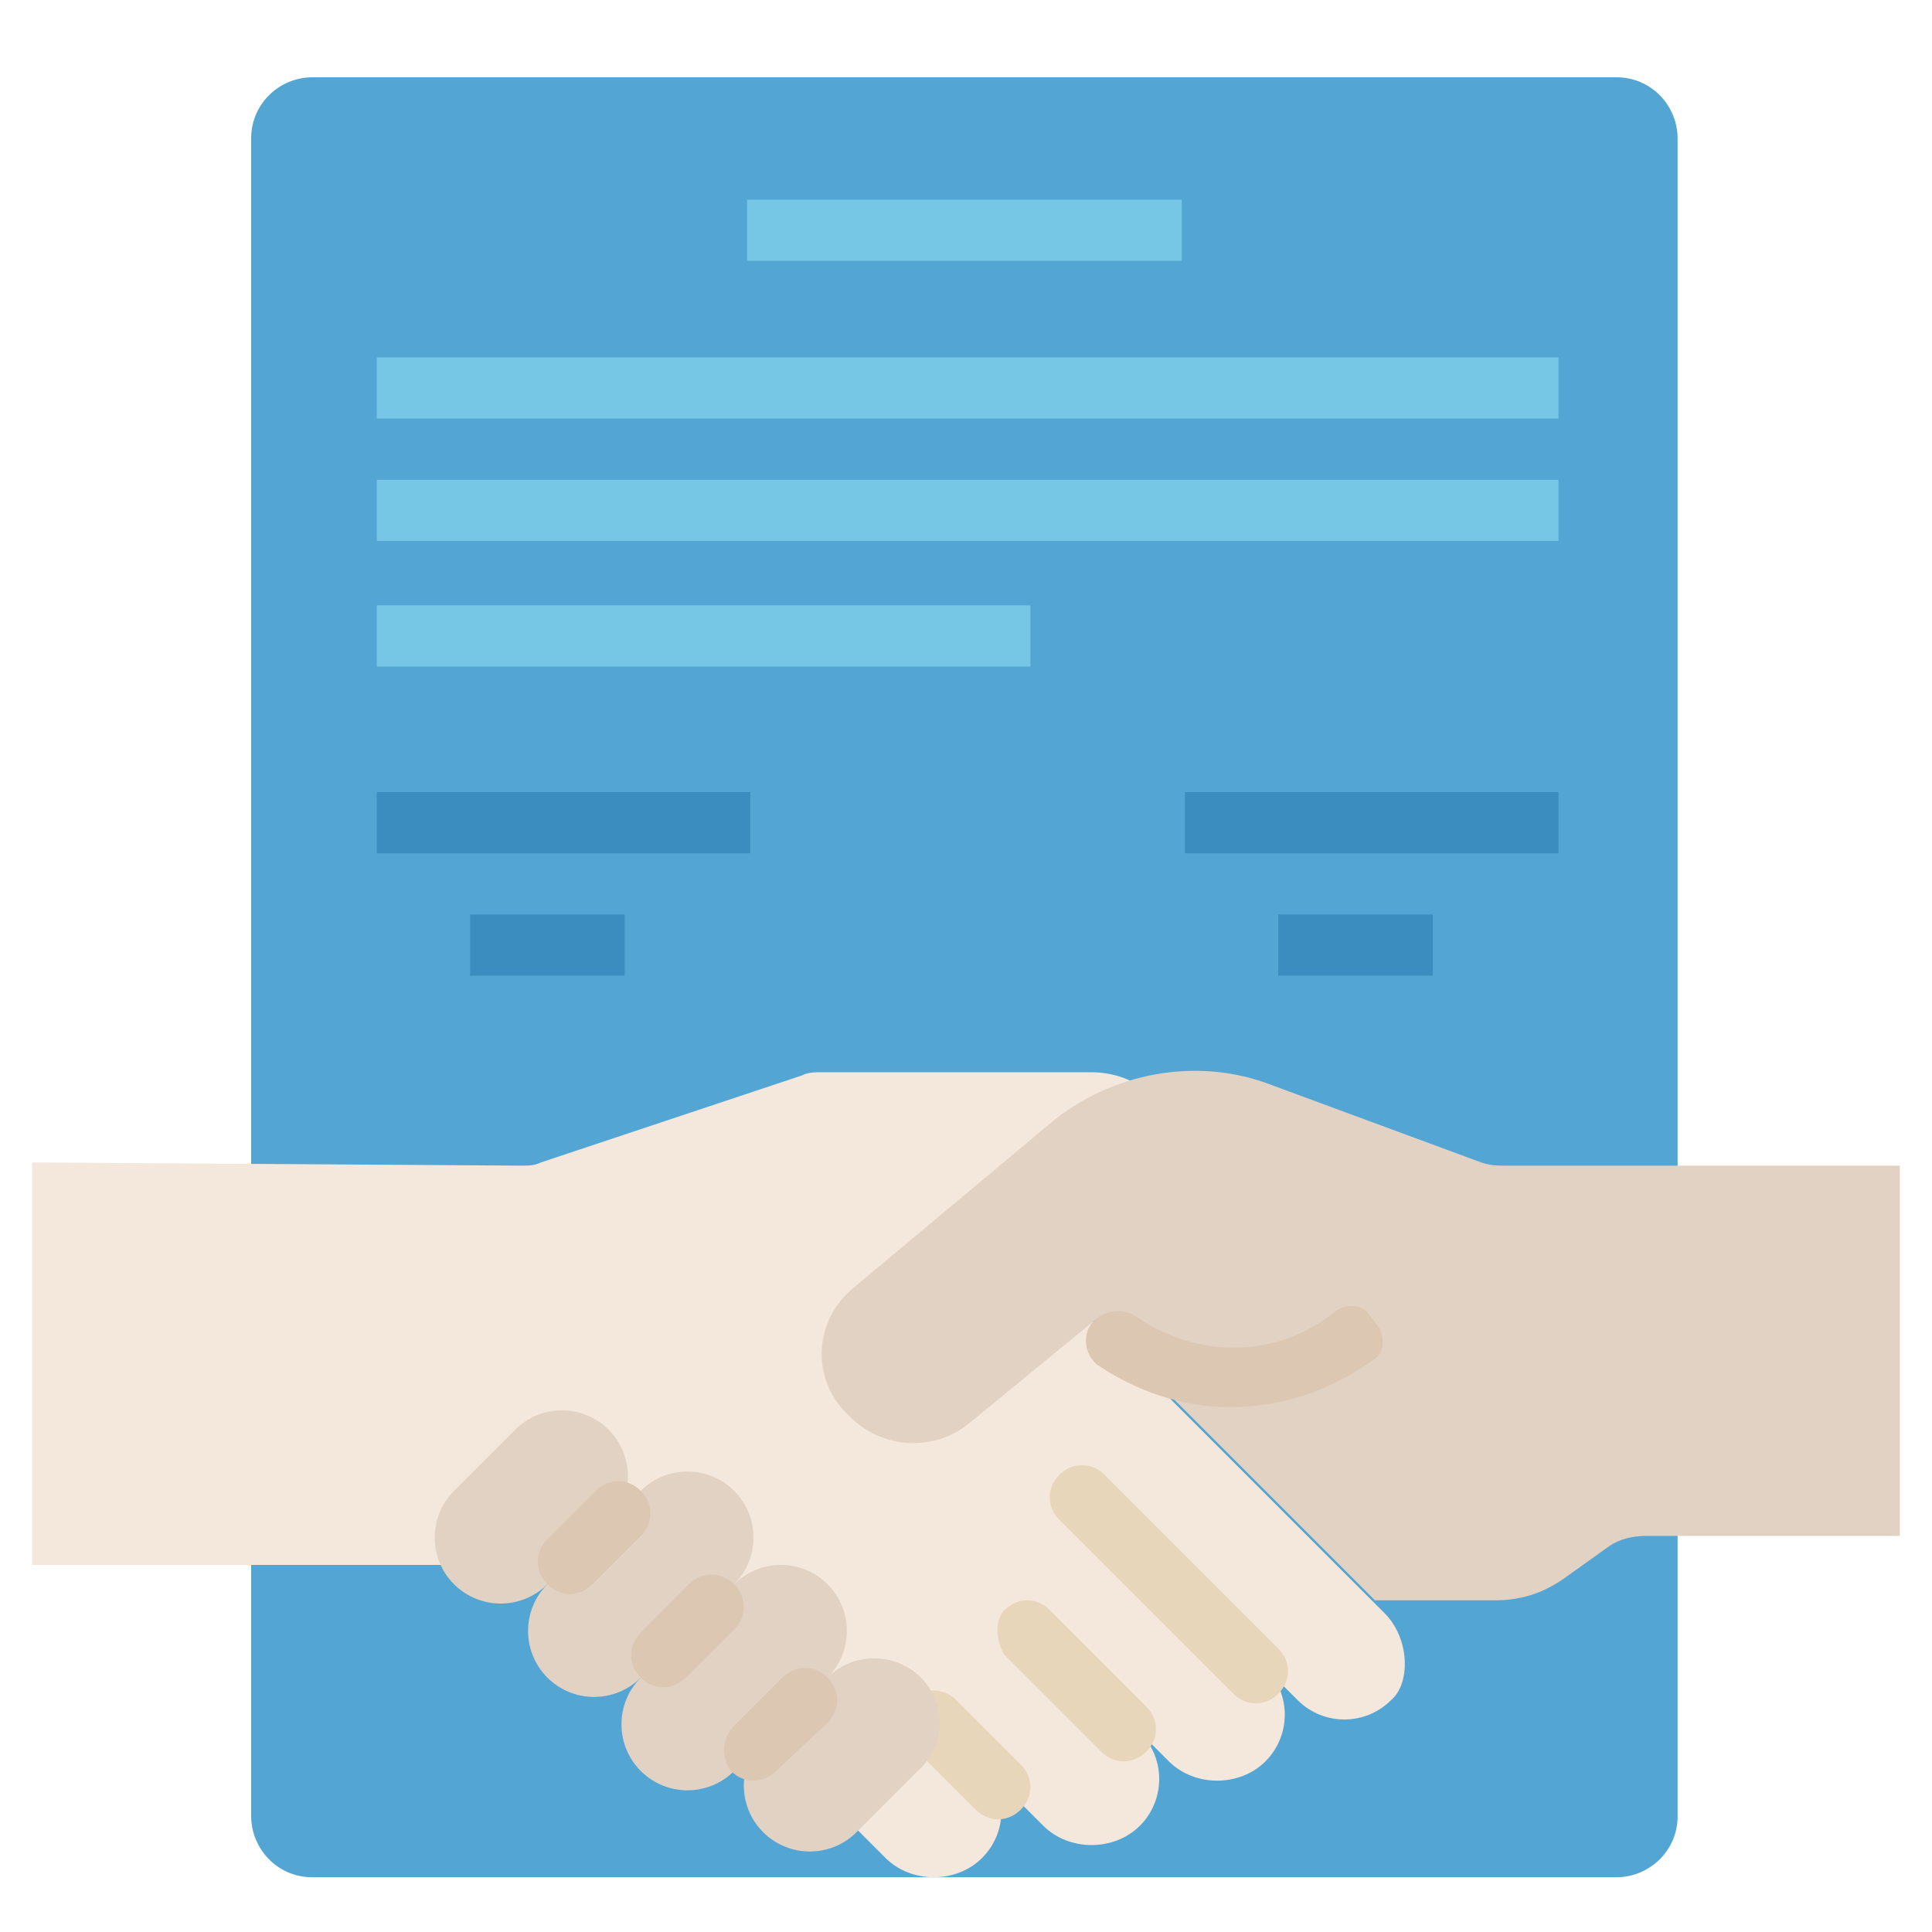 <?xml version="1.0" encoding="utf-8"?>
<!-- Generator: Adobe Illustrator 25.4.1, SVG Export Plug-In . SVG Version: 6.00 Build 0)  -->
<svg version="1.1" id="Layer_1" xmlns="http://www.w3.org/2000/svg" xmlns:xlink="http://www.w3.org/1999/xlink" x="0px" y="0px"
	 width="60px" height="60px" viewBox="0 0 60 60" style="enable-background:new 0 0 60 60;" xml:space="preserve">
<style type="text/css">
	.st0{fill:#53A5D3;}
	.st1{fill:#F4E7DC;}
	.st2{fill:#E2D2C3;}
	.st3{fill:#E8D6BA;}
	.st4{fill:#DBC7B2;}
	.st5{fill:#3C8DBF;}
	.st6{fill:#76C6E5;}
</style>
<g id="FLAT">
	<path class="st0" d="M9.7,2.4h40.5c1.1,0,1.9,0.9,1.9,1.9v52.1c0,1.1-0.9,1.9-1.9,1.9H9.7c-1.1,0-1.9-0.9-1.9-1.9V4.3
		C7.8,3.2,8.7,2.4,9.7,2.4z"/>
	<path class="st1" d="M43,50.1L33.9,41c1.6,0,2.9-1.3,2.9-2.9v-1.9c0-1.6-1.3-2.9-2.9-2.9h-8.4c-0.2,0-0.4,0-0.6,0.1l-8.1,2.7
		c-0.2,0.1-0.4,0.1-0.6,0.1L1,36.1v12.5l17.4,0l9.1,9.1c0.8,0.8,2.2,0.8,3,0c0.8-0.8,0.8-2.1,0-2.9l1.9,1.9c0.8,0.8,2.2,0.8,3,0
		c0.8-0.8,0.8-2.1,0-2.9l0.9,0.9c0.8,0.8,2.2,0.8,3,0c0.8-0.8,0.8-2.1,0-2.9l1,1c0.8,0.8,2.1,0.8,2.9,0C43.8,52.3,43.8,50.9,43,50.1
		L43,50.1z"/>
	<path class="st2" d="M46.7,36.2c-0.2,0-0.4,0-0.7-0.1l-6.5-2.4c-2.3-0.9-5-0.4-6.9,1.2L26.5,40c-1.2,1-1.3,2.7-0.3,3.8
		c0.1,0.1,0.1,0.1,0.2,0.2h0c1,1,2.6,1.1,3.7,0.2l3.9-3.2l8.7,8.7h3.7c0.8,0,1.5-0.2,2.2-0.7l1.4-1c0.3-0.2,0.7-0.3,1.1-0.3H59V36.2
		H46.7z"/>
	<path class="st3" d="M32.9,45.8c0.4-0.4,1-0.4,1.4,0c0,0,0,0,0,0l5.4,5.4c0.4,0.4,0.4,1,0,1.4s-1,0.4-1.4,0l0,0l-5.4-5.4
		C32.5,46.8,32.5,46.2,32.9,45.8C32.9,45.8,32.9,45.8,32.9,45.8z"/>
	<path class="st3" d="M28.3,52.8L28.3,52.8c0.4-0.4,1-0.4,1.4,0l2,2c0.4,0.4,0.4,1,0,1.4h0c-0.4,0.4-1,0.4-1.4,0l-2-2
		C27.9,53.8,27.9,53.2,28.3,52.8z"/>
	<path class="st3" d="M31.2,50c0.4-0.4,1-0.4,1.4,0h0l3,3c0.4,0.4,0.4,1,0,1.4l0,0c-0.4,0.4-1,0.4-1.4,0l0,0l-3-3
		C30.9,50.9,30.9,50.3,31.2,50L31.2,50z"/>
	<path class="st4" d="M38.2,43.7c-1.5,0-2.9-0.5-4.1-1.3c-0.4-0.3-0.5-0.9-0.2-1.3c0,0,0.1-0.1,0.1-0.1c0.3-0.3,0.9-0.4,1.3-0.1
		c1.9,1.3,4.4,1.3,6.2-0.2c0.3-0.2,0.8-0.2,1,0.1c0,0,0,0,0,0l0.3,0.4c0.2,0.3,0.2,0.8-0.1,1C41.3,43.2,39.8,43.7,38.2,43.7
		L38.2,43.7z"/>
	<g>
		<path class="st2" d="M22.8,55l2.9-2.9c0.8-0.8,0.8-2.1,0-2.9c0,0,0,0,0,0c-0.8-0.8-2.1-0.8-2.9,0c0,0,0,0,0,0l-2.9,2.9
			c-0.8,0.8-0.8,2.1,0,2.9c0,0,0,0,0,0C20.7,55.8,22,55.8,22.8,55C22.8,55,22.8,55,22.8,55"/>
		<path class="st2" d="M17,49.2l2.9-2.9c0.8-0.8,2.1-0.8,2.9,0l0,0c0.8,0.8,0.8,2.1,0,2.9l0,0l-2.9,2.9c-0.8,0.8-2.1,0.8-2.9,0l0,0
			C16.2,51.3,16.2,50,17,49.2L17,49.2L17,49.2z"/>
		<path class="st2" d="M28.6,52.1c-0.8-0.8-2.1-0.8-2.9,0c0,0,0,0,0,0L23.7,54c-0.8,0.8-0.8,2.1,0,2.9c0.8,0.8,2.1,0.8,2.9,0
			l1.9-1.9C29.4,54.2,29.4,52.9,28.6,52.1C28.6,52.1,28.6,52.1,28.6,52.1z"/>
		<path class="st2" d="M18.9,44.4c-0.8-0.8-2.1-0.8-2.9,0c0,0,0,0,0,0l-1.9,1.9c-0.8,0.8-0.8,2.1,0,2.9c0.8,0.8,2.1,0.8,2.9,0
			l1.9-1.9C19.7,46.5,19.7,45.2,18.9,44.4C18.9,44.4,18.9,44.4,18.9,44.4z"/>
	</g>
	<path class="st4" d="M19.9,50.7l1.5-1.5c0.4-0.4,1-0.4,1.4,0l0,0c0.4,0.4,0.4,1,0,1.4l-1.5,1.5c-0.4,0.4-1,0.4-1.4,0l0,0
		C19.5,51.7,19.5,51.1,19.9,50.7z"/>
	<path class="st4" d="M22.8,53.6l1.5-1.5c0.4-0.4,1-0.4,1.4,0l0,0c0.4,0.4,0.4,1,0,1.4L24.1,55c-0.4,0.4-1,0.4-1.4,0l0,0
		C22.4,54.6,22.4,54,22.8,53.6z"/>
	<path class="st4" d="M17,47.8l1.5-1.5c0.4-0.4,1-0.4,1.4,0l0,0c0.4,0.4,0.4,1,0,1.4l0,0l-1.5,1.5c-0.4,0.4-1,0.4-1.4,0l0,0
		C16.6,48.8,16.6,48.2,17,47.8L17,47.8z"/>
	<path class="st5" d="M11.7,24.6h11.6v1.9H11.7V24.6z"/>
	<path class="st5" d="M14.6,28.4h4.8v1.9h-4.8V28.4z"/>
	<path class="st5" d="M36.8,24.6h11.6v1.9H36.8V24.6z"/>
	<path class="st5" d="M39.7,28.4h4.8v1.9h-4.8V28.4z"/>
	<path class="st6" d="M23.2,6.2h13.5v1.9H23.2V6.2z"/>
	<path class="st6" d="M11.7,11.1h36.7V13H11.7V11.1z"/>
	<path class="st6" d="M11.7,14.9h36.7v1.9H11.7V14.9z"/>
	<path class="st6" d="M11.7,18.8h20.3v1.9H11.7V18.8z"/>
</g>
</svg>
